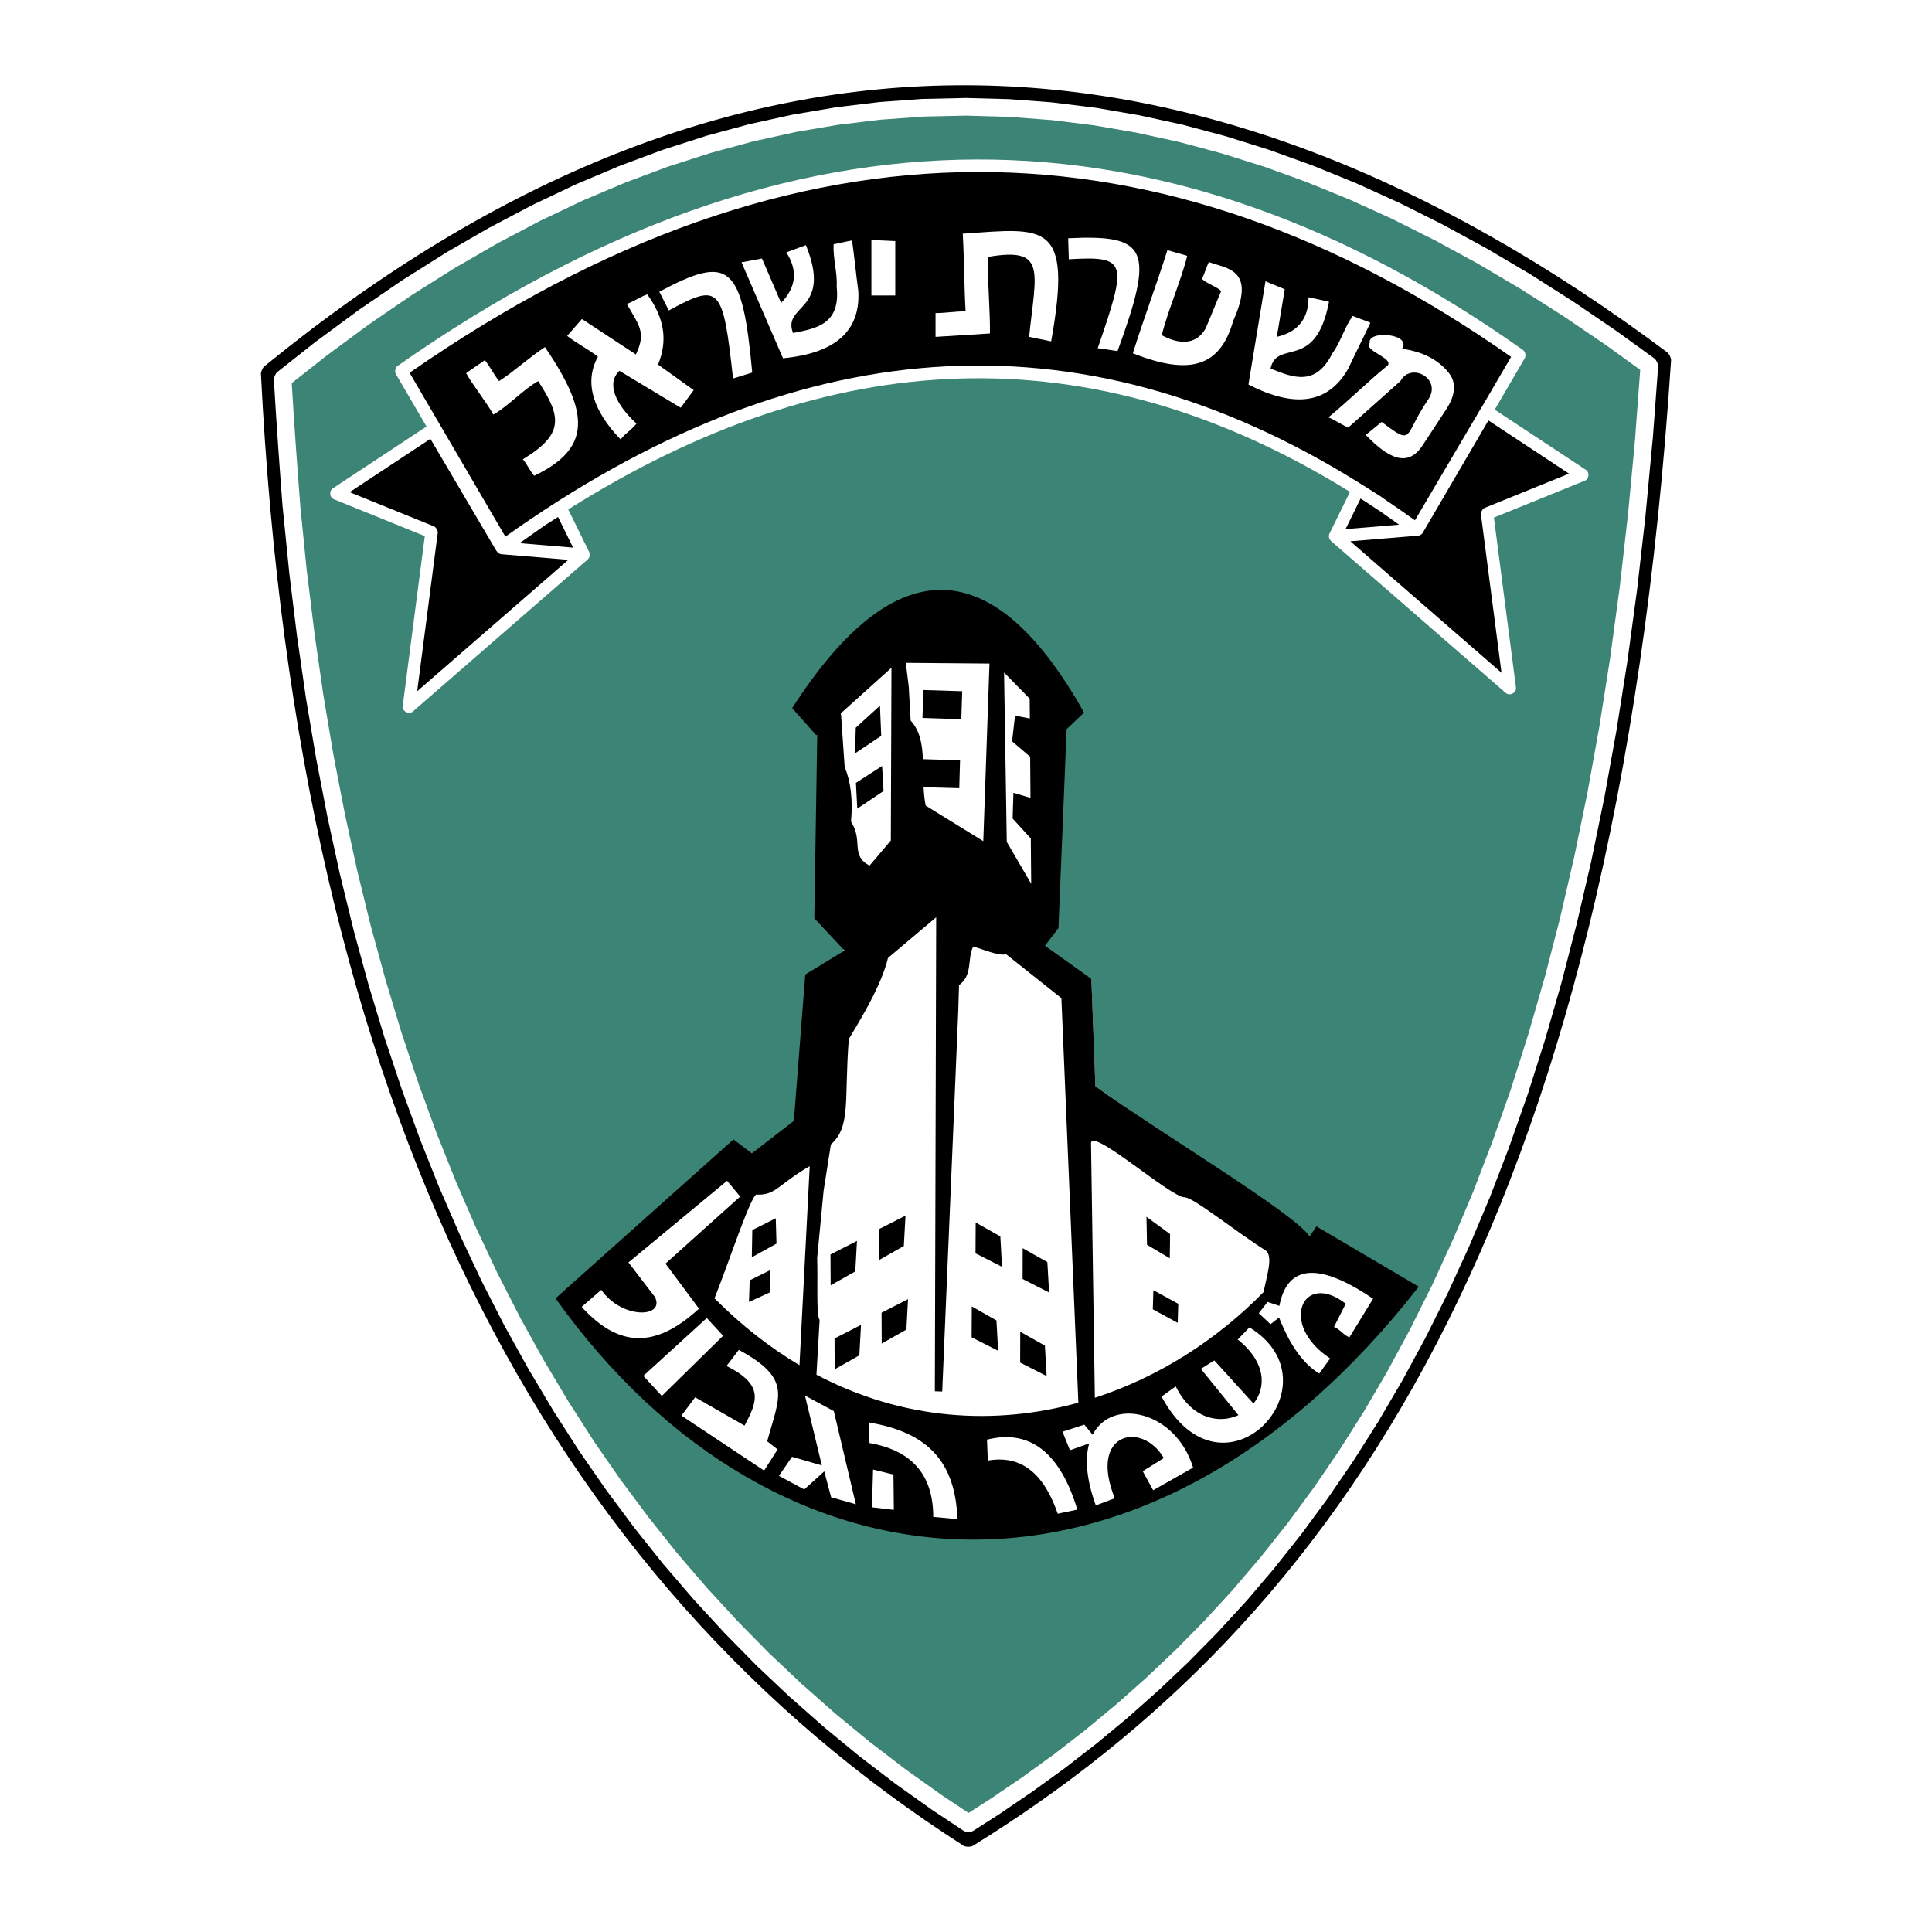 <?xml version="1.0" encoding="utf-8"?>
<!-- Generator: Adobe Illustrator 13.0.0, SVG Export Plug-In . SVG Version: 6.00 Build 14948)  -->
<!DOCTYPE svg PUBLIC "-//W3C//DTD SVG 1.0//EN" "http://www.w3.org/TR/2001/REC-SVG-20010904/DTD/svg10.dtd">
<svg version="1.0" id="Layer_1" xmlns="http://www.w3.org/2000/svg" xmlns:xlink="http://www.w3.org/1999/xlink" x="0px" y="0px"
	 width="192.756px" height="192.756px" viewBox="0 0 192.756 192.756" enable-background="new 0 0 192.756 192.756"
	 xml:space="preserve">
<g>
	<polygon fill-rule="evenodd" clip-rule="evenodd" fill="#FFFFFF" points="0,0 192.756,0 192.756,192.756 0,192.756 0,0 	"/>
	<path d="M26.359,36.561c46.676-38.089,93.345-36.268,140.01-1.385c0.16,0.12,0.367,0.56,0.354,0.759
		c-2.82,43.216-11.213,74.671-23.397,98.116c-12.21,23.494-28.224,38.939-46.258,50.105c-0.212,0.131-0.725,0.127-0.934-0.007
		c-20.664-13.234-37.281-31.555-49.189-55.791c-11.887-24.192-19.078-54.275-20.911-91.077
		C26.024,37.104,26.22,36.674,26.359,36.561L26.359,36.561z M164.933,36.3C119.221,2.31,73.514,0.545,27.814,37.64
		c1.856,36.355,8.974,66.067,20.709,89.949c11.671,23.753,27.915,41.746,48.094,54.783c17.587-10.985,33.208-26.153,45.15-49.132
		C153.797,110.093,162.099,79.012,164.933,36.3L164.933,36.3z"/>
	<polygon fill-rule="evenodd" clip-rule="evenodd" fill="#3C8476" points="28.201,37.818 28.565,43.949 29.087,50.57 29.736,57.034 
		30.511,63.338 31.397,69.493 32.41,75.498 33.541,81.344 34.783,87.048 36.144,92.601 37.623,98.005 39.213,103.265 
		40.922,108.384 42.734,113.352 44.664,118.186 46.705,122.876 48.849,127.425 51.104,131.839 53.469,136.111 55.937,140.249 
		58.508,144.26 61.19,148.128 63.975,151.87 66.854,155.485 69.845,158.966 72.93,162.32 76.11,165.556 79.401,168.657 
		82.779,171.64 86.26,174.503 89.835,177.24 93.514,179.858 96.623,181.924 99.258,180.238 102.509,178.023 105.713,175.705 
		108.854,173.27 111.946,170.706 114.969,168.024 117.936,165.216 120.838,162.265 123.679,159.172 126.439,155.928 
		129.137,152.534 131.756,148.982 134.295,145.272 136.763,141.38 139.145,137.313 141.438,133.073 143.653,128.636 
		145.773,124.008 147.807,119.182 149.737,114.15 151.58,108.913 153.312,103.455 154.95,97.774 156.478,91.874 157.901,85.734 
		159.215,79.358 160.409,72.737 161.493,65.87 162.458,58.75 163.297,51.369 164.017,43.72 164.555,36.481 160.789,33.751 
		156.478,30.817 152.174,28.08 147.862,25.532 143.559,23.19 139.263,21.039 134.959,19.085 130.664,17.336 126.376,15.786 
		122.08,14.441 117.793,13.294 113.505,12.36 109.225,11.625 104.938,11.095 100.658,10.771 96.377,10.652 92.098,10.747 
		87.818,11.055 83.539,11.569 79.25,12.297 74.971,13.239 70.683,14.401 66.396,15.778 62.107,17.376 57.82,19.188 53.524,21.229 
		49.229,23.491 44.925,25.975 40.621,28.688 36.318,31.631 32.014,34.804 28.201,37.818 	"/>
	<path fill="#FFFFFF" d="M29.107,38.223c0.243,4.104,0.536,8.179,0.859,12.279h-0.005l0.645,6.425l0.002,0l0.775,6.305h-0.001
		l0.883,6.136l1.006,5.965l0,0l1.127,5.826l0,0l1.242,5.704H35.64l1.35,5.509l0.002,0l1.476,5.389l1.587,5.251l-0.002,0.001
		l1.694,5.073l0,0l1.803,4.944l0.001-0.001l1.93,4.834l-0.001,0.001l2.019,4.639l0,0l2.133,4.525l0-0.001l2.255,4.415h-0.001
		l2.342,4.23l2.448,4.104h0l2.571,4.01l0,0.001l2.655,3.83l2.76,3.708h0l2.879,3.614l2.95,3.434l0,0l3.085,3.354h0l3.142,3.196
		l3.285,3.096l0,0l3.344,2.953l3.446,2.835l0-0.001l3.574,2.736l3.632,2.585l0,0l2.631,1.748l2.154-1.378l0.002,0.002l3.209-2.187
		l0,0l3.203-2.317l0.001,0.001l3.097-2.402l-0.001-0.001l3.093-2.563l0.001,0.002l2.979-2.644l-0.002-0.002l2.967-2.809l0.001,0.001
		l2.861-2.907l0,0l2.816-3.068l-0.001-0.001l2.761-3.243l0.001,0.001l2.675-3.365l2.593-3.516l2.516-3.677h-0.001l2.469-3.893
		l0.002,0.002l2.35-4.013h-0.001l2.28-4.216v-0.001l2.215-4.438l0.002,0.001l2.105-4.597l2.014-4.778l-0.002-0.001l1.93-5.031
		l0.002,0.001l1.826-5.189h-0.002l1.732-5.459l0,0l1.631-5.656l0.002,0.001l1.516-5.857h-0.001l1.424-6.139h0.001l1.31-6.355l0,0
		l1.189-6.592l1.079-6.838h-0.001l0.962-7.099l0,0l0.838-7.381l0.002,0l0.717-7.615l-0.005,0l0.502-6.756l-3.366-2.439v0
		l-4.267-2.904v0.001l-4.304-2.737v0l-4.287-2.533v-0.001l-4.248-2.312l-0.001,0.001l-4.296-2.151l0.001,0l-4.249-1.929
		l-4.289-1.746v-0.001l-4.219-1.526l0,0l-4.271-1.337l-4.251-1.137l-4.265-0.928l-4.214-0.725l-4.242-0.524v0.002l-4.28-0.324
		l0.001-0.001l-4.221-0.117l-4.212,0.093v0.001l-4.28,0.309v-0.002l-4.236,0.509l-4.208,0.714l0,0l-4.245,0.934l-4.278,1.16l0-0.001
		l-4.243,1.362l-4.241,1.581l-4.235,1.789l0,0.001l-4.278,2.032l-4.25,2.238l0.001,0.002l-4.303,2.484l-0.001-0.002l-4.248,2.678h0
		l-4.294,2.937l-4.263,3.143l0.001,0.002L29.107,38.223L29.107,38.223z M27.322,37.869c-0.011-0.188,0.186-0.625,0.333-0.741
		l3.813-3.014l0.027-0.017l4.304-3.172c0,0,0.024-0.017,0.024-0.017l4.304-2.943c0,0,0.027-0.017,0.027-0.017l4.304-2.713
		c0,0,0.027-0.021,0.027-0.021l4.304-2.484c0,0,0.031-0.014,0.031-0.014l4.296-2.262l0.034-0.017l4.295-2.041
		c0,0,0.034-0.014,0.034-0.014l4.288-1.812l0.035-0.013l4.288-1.599c0,0,0.037-0.014,0.038-0.014l4.288-1.376
		c0,0,0.038-0.014,0.038-0.014l4.288-1.163l0.044-0.01l4.28-0.941c0,0,0.041-0.007,0.042-0.007l4.288-0.728
		c0,0,0.041-0.007,0.041-0.007l4.28-0.514c0,0,0.041-0.007,0.041-0.007l4.28-0.308c0,0,0.044,0,0.045,0l4.28-0.095
		c0,0,0.041,0,0.041,0l4.28,0.119h0.041l4.28,0.324c0,0,0.04,0.007,0.041,0.007l4.288,0.53c0,0,0.04,0.007,0.041,0.007l4.279,0.736
		l0.038,0.007l4.288,0.934c0,0,0.04,0.01,0.041,0.01l4.287,1.147c0.001,0,0.034,0.01,0.035,0.01l4.295,1.345
		c0.001,0,0.038,0.014,0.038,0.014l4.288,1.55l0.03,0.011l4.296,1.748c0,0,0.03,0.014,0.031,0.014l4.304,1.954l0.03,0.014
		l4.296,2.152l0.027,0.017l4.304,2.342l0.027,0.014l4.312,2.547l0.023,0.014l4.304,2.737c0,0,0.024,0.017,0.024,0.017l4.312,2.935
		l0.021,0.014l3.766,2.729c0.169,0.123,0.379,0.565,0.364,0.773l-0.538,7.238l-0.007,0.017l-0.72,7.65v0.017l-0.839,7.381
		l-0.004,0.021l-0.965,7.12l-0.003,0.017l-1.084,6.867l-0.004,0.021l-1.194,6.622l-0.004,0.021l-1.312,6.376l-0.004,0.021
		l-1.424,6.139c0,0-0.007,0.024-0.007,0.024l-1.526,5.901c0,0.001-0.004,0.021-0.004,0.021l-1.638,5.68c0,0-0.007,0.023-0.007,0.024
		l-1.732,5.458l-0.01,0.024l-1.844,5.236c0,0.001-0.007,0.024-0.007,0.024l-1.93,5.031c-0.001,0-0.015,0.027-0.015,0.027
		l-2.032,4.826c-0.001,0-0.011,0.023-0.011,0.023l-2.12,4.628c0,0.001-0.011,0.027-0.011,0.027l-2.215,4.438l-0.014,0.024
		l-2.294,4.24c0,0-0.017,0.026-0.018,0.027l-2.381,4.066l-0.014,0.027l-2.469,3.892l-0.017,0.024l-2.539,3.71l-0.018,0.024
		l-2.618,3.552c-0.001,0-0.021,0.027-0.021,0.027l-2.697,3.394c0,0.001-0.017,0.024-0.017,0.024l-2.762,3.243
		c0,0.001-0.023,0.024-0.023,0.024l-2.841,3.093c0,0.001-0.02,0.021-0.02,0.021l-2.904,2.95l-0.021,0.024l-2.967,2.809l-0.023,0.017
		l-3.021,2.682c-0.001,0-0.021,0.021-0.021,0.021l-3.093,2.562l-0.024,0.018l-3.141,2.437l-0.021,0.017l-3.204,2.318l-0.021,0.014
		l-3.251,2.215l-0.021,0.018l-2.635,1.685c-0.22,0.141-0.739,0.135-0.958-0.01l-3.109-2.065c0,0-0.023-0.017-0.024-0.017
		l-3.679-2.619c0,0-0.023-0.017-0.024-0.017l-3.576-2.737l-0.024-0.021l-3.481-2.864c0,0-0.024-0.021-0.024-0.021l-3.377-2.982
		c0,0-0.021-0.017-0.021-0.017l-3.291-3.102c0,0-0.023-0.023-0.024-0.024l-3.18-3.235l-0.021-0.021l-3.085-3.354l-0.021-0.023
		l-2.99-3.481l-0.021-0.023l-2.88-3.615l-0.017-0.024l-2.785-3.741c0-0.001-0.017-0.024-0.017-0.024l-2.682-3.868
		c0-0.001-0.017-0.024-0.017-0.024l-2.571-4.011c0,0-0.014-0.023-0.014-0.024l-2.468-4.138l-0.014-0.023l-2.366-4.272
		c0,0-0.017-0.026-0.017-0.027l-2.255-4.414l-0.01-0.023l-2.144-4.549c0-0.001-0.01-0.024-0.01-0.024l-2.042-4.691l-0.014-0.027
		l-1.93-4.834l-0.007-0.023l-1.812-4.968c0-0.001-0.007-0.021-0.007-0.021l-1.709-5.118l-0.01-0.023l-1.59-5.261
		c0,0-0.007-0.024-0.007-0.024l-1.479-5.403c0,0-0.003-0.024-0.004-0.024l-1.36-5.553l-0.007-0.021l-1.242-5.704l-0.004-0.021
		l-1.131-5.846c0,0-0.004-0.021-0.004-0.021l-1.013-6.004c0,0-0.003-0.021-0.003-0.021l-0.886-6.154c0,0-0.003-0.018-0.003-0.018
		l-0.775-6.305v-0.02l-0.648-6.463l-0.007-0.018C27.872,46.377,27.575,42.136,27.322,37.869L27.322,37.869z"/>
	<polygon fill-rule="evenodd" clip-rule="evenodd" fill="#FFFFFF" points="82.003,69.517 85.144,91.288 78.578,114.515 
		65.343,129.403 68.159,135.384 81.679,144.624 112.484,145.66 130.664,123.351 109.288,108.367 108.885,97.664 102.912,94.262 
		105.412,70.237 93.34,62.84 82.003,69.517 	"/>
	<path fill-rule="evenodd" clip-rule="evenodd" d="M55.423,129.537c22.135,31.011,59.047,33.559,86.126-1.163l-10.213-6.021
		c-0.213,0.333-0.442,0.665-0.672,0.997c-1.701-2.437-14.952-10.315-21.376-14.983l-0.403-10.703l-4.628-3.307
		c0.443-0.593,0.894-1.179,1.345-1.764c0.27-6.614,0.538-13.235,0.815-19.849l1.74-1.646c-8.868-15.814-18.686-16.676-29.12-0.451
		l2.405,2.713l0.095-0.087c-0.095,6.115-0.198,12.23-0.293,18.345c1.005,1.076,2.009,2.144,3.014,3.22l-3.916,2.389l-1.139,14.604
		l-4.193,3.243l-1.828-1.393L55.423,129.537L55.423,129.537z M115.016,130.629l0.056-1.906l2.484,1.36l-0.056,1.898L115.016,130.629
		L115.016,130.629z M114.438,124.189l-0.056-2.792l2.357,1.725l-0.031,2.42L114.438,124.189L114.438,124.189z M74.797,127.741
		l2.081-1.036l-0.071,2.239l-2.081,0.957L74.797,127.741L74.797,127.741z M75.01,125.439l0.047-2.714l2.342-1.179l0.071,2.531
		L75.01,125.439L75.01,125.439z M101.781,135.945l2.642,1.345l-0.174-3.038l-2.46-1.384L101.781,135.945L101.781,135.945z
		 M87.699,122.631l2.643-1.345l-0.167,3.03l-2.46,1.392L87.699,122.631L87.699,122.631z M83.262,133.54l2.642-1.353l-0.167,3.038
		l-2.46,1.392L83.262,133.54L83.262,133.54z M87.953,130.969l2.642-1.353l-0.166,3.038l-2.46,1.393L87.953,130.969L87.953,130.969z
		 M97.327,125.044l2.643,1.345l-0.166-3.029l-2.461-1.393L97.327,125.044L97.327,125.044z M102.026,127.606l2.642,1.346l-0.174-3.03
		l-2.46-1.393L102.026,127.606L102.026,127.606z M96.939,133.422l2.643,1.345l-0.166-3.03l-2.46-1.392L96.939,133.422
		L96.939,133.422z M82.858,125.162l2.643-1.353l-0.167,3.038l-2.46,1.393L82.858,125.162L82.858,125.162z M126.083,128.896
		c-4.715,4.825-10.529,8.512-16.85,10.562l-0.38-25.283c-0.27-2.018,7.896,5.284,9.351,5.284c0.87,0,5.182,3.496,8.037,5.276
		C127.128,125.305,126.281,127.575,126.083,128.896L126.083,128.896z M107.588,139.948c-8.37,2.302-17.515,1.748-26.13-2.793
		l0.316-5.474c-0.356-0.372-0.166-4.106-0.245-6.155c0.213-2.238,0.427-4.478,0.641-6.716l0.728-4.629
		c2.025-1.787,1.313-4.422,1.788-10.521c1.961-3.221,3.346-5.8,3.908-8.085l4.81-4.058l-0.134,47.291l0.735,0.024l1.598-37.917
		l0.079-2.627c1.361-0.988,0.839-2.579,1.361-3.734c-0.182-0.419,2.326,0.894,3.346,0.657l5.506,4.374L107.588,139.948
		L107.588,139.948z M79.765,136.206c-2.919-1.732-5.759-3.939-8.48-6.669c1.487-3.702,3.829-10.948,4.288-10.348
		c1.835,0.056,2.121-1.06,5.213-2.84C80.445,122.853,80.105,129.664,79.765,136.206L79.765,136.206z M102.81,79.604l-1.701-0.506
		l-0.079,2.571l1.812,1.986c0.016,1.511,0.024,3.014,0.04,4.525c-0.815-1.392-1.63-2.792-2.437-4.185
		c-0.087-5.633-0.183-11.266-0.27-16.898l2.556,2.61c0.008,0.657,0.016,1.321,0.016,1.978l-1.479-0.285l-0.293,2.563l1.804,1.542
		C102.785,76.866,102.802,78.235,102.81,79.604L102.81,79.604z M92.122,68.844l3.876,0.119l-0.087,2.792l-3.876-0.126L92.122,68.844
		L92.122,68.844z M92.074,75.743l3.71,0.111l-0.079,2.785l-3.56-0.103c0.031,0.601,0.087,1.218,0.206,1.835
		c1.922,1.187,3.837,2.374,5.751,3.552c0.205-5.91,0.411-11.811,0.617-17.721l-8.347-0.071c0.095,0.792,0.198,1.59,0.293,2.381
		c0.063,1.124,0.126,2.255,0.19,3.378C91.805,72.942,92.019,74.263,92.074,75.743L92.074,75.743z M85.397,78.108l2.61-1.685
		l0.143,2.5l-2.619,1.756L85.397,78.108L85.397,78.108z M85.302,75.166l0.079-2.563l2.413-2.2l0.126,3.014L85.302,75.166
		L85.302,75.166z M99.376,66.281c-0.039-0.023-0.079-0.047-0.127-0.071h0.056L99.376,66.281L99.376,66.281z M88.941,66.622
		c-0.023,5.751-0.04,11.495-0.063,17.238c-0.712,0.839-1.417,1.669-2.128,2.508c-1.946-1.06-0.593-2.452-1.843-4.391
		c0.189-2.191-0.024-4.011-0.633-5.442c-0.119-1.717-0.237-3.434-0.356-5.15c-0.016-0.071-0.024-0.142-0.031-0.213L88.941,66.622
		L88.941,66.622z"/>
	<path fill-rule="evenodd" clip-rule="evenodd" fill="#FFFFFF" d="M59.987,128.69c2.065,2.951,6.392,2.809,5.356,0.713l-2.642-3.449
		l9.841-8.148l1.305,1.574l-7.452,6.692l3.346,4.493c-4.351,3.995-7.982,3.908-11.708-0.174L59.987,128.69L59.987,128.69z
		 M126.756,132.116l-1.163-1.092l0.87-1.131l1.179,0.396c0.902-4.723,4.786-3.821,9.351-0.712l-2.365,3.853
		c-0.633-0.27-0.901-0.783-1.534-1.045l1.171-2.31c-4.28-3.347-6.74,2.057-1.559,5.459l-1.084,1.511
		c-2.278-1.377-3.497-4.319-4.011-5.593L126.756,132.116L126.756,132.116z M115.887,139.339c6.139,11.407,17.886-1.306,8.772-6.906
		l-1.171,1.21c2.872,2.303,2.84,4.818,1.574,6.393l-3.908-4.304l-1.345,0.839l3.75,4.62c-1.946,0.894-4.651,0.371-6.258-2.872
		L115.887,139.339L115.887,139.339z M106.749,144.694l-0.743-1.851l2.175-0.704l0.831,1.005c1.954-3.798,8.322-2.334,10.023,3.282
		l-3.987,2.255c-0.349-0.633-0.696-1.266-1.037-1.898l2.104-1.313c-2.191-3.733-7.539-2.556-4.896,4.011l-1.891,0.712
		c-0.965-2.657-1.084-4.706-0.656-6.186L106.749,144.694L106.749,144.694z M105.53,151.023c-1.399-4.059-3.67-5.878-6.978-5.301
		l-0.078-2.088c4.532-1.132,7.404,1.646,9.01,6.978L105.53,151.023L105.53,151.023z M93.11,151.34c0-4.304-2.247-6.653-6.36-7.365
		c-0.023-0.688-0.055-1.368-0.087-2.057c6.02,0.989,8.663,4.042,8.86,9.644C94.717,151.49,93.917,151.411,93.11,151.34L93.11,151.34
		z M86.995,150.383l0.111-3.766l2.033,0.498l0.04,3.521L86.995,150.383L86.995,150.383z M77.716,147.242l1.305-1.898l2.975,0.861
		l-1.685-6.969l2.88,1.55l2.199,9.296l-2.468-0.704l-0.688-2.579l-1.994,1.804L77.716,147.242L77.716,147.242z M67.985,141.237
		l8.251,5.482l1.345-2.112l-1.037-0.807c1.21-4.478,2.54-6.218-2.832-9.121c-0.411,0.529-0.815,1.067-1.226,1.605
		c3.75,1.875,3.101,3.521,1.795,5.949l-4.928-2.824L67.985,141.237L67.985,141.237z M64.188,137.274l6.329-5.775l1.629,1.772
		l-6.115,6.004L64.188,137.274L64.188,137.274z"/>
	<path fill="#FFFFFF" d="M41.202,70.979L58.63,55.821l-0.001-0.002c0.198-0.177,0.285-0.476,0.155-0.74l-2.091-4.254
		c26.003-16.386,52.002-17.846,77.995-1.752l-2.044,4.159c-0.13,0.265-0.043,0.563,0.155,0.741l-0.002,0.001l17.428,15.158
		c0.409,0.356,1.092-0.009,1.022-0.547l-2.201-16.945l9.058-3.673c0.451-0.183,0.516-0.827,0.109-1.095l-9.086-5.998l2.999-5.132
		c0.143-0.245,0.055-0.656-0.178-0.82c-17.675-12.524-35.841-19.068-54.549-19.009C78.693,15.972,59.468,22.628,39.678,36.5
		c-0.234,0.164-0.324,0.578-0.18,0.825c0.919,1.572,1.838,3.145,3.057,5.228l-9.341,6.166c-0.406,0.268-0.341,0.912,0.11,1.095
		l9.057,3.673L40.18,70.431C40.11,70.969,40.793,71.334,41.202,70.979L41.202,70.979z"/>
	<path d="M134.725,54.005l15.08,13.116l-2.052-15.8c-0.03-0.23,0.167-0.568,0.382-0.655l8.406-3.409l-8.043-5.308l-6.554,11.213
		c-0.123,0.21-0.389,0.32-0.631,0.293L134.725,54.005L134.725,54.005z"/>
	<path d="M56.702,55.852L41.622,68.967l2.052-15.8c0.03-0.23-0.167-0.567-0.382-0.655l-8.406-3.408l8.056-5.318l6.598,11.199
		l0.015-0.008c0.091,0.17,0.254,0.299,0.469,0.318L56.702,55.852L56.702,55.852z"/>
	<polygon points="57.179,54.637 51.836,54.191 54.418,52.373 55.676,51.579 57.179,54.637 	"/>
	<path d="M40.865,37.194c19.408-13.498,38.237-19.978,56.535-20.035c18.28-0.057,36.053,6.292,53.363,18.448l-2.957,5.059
		c-0.022,0.025-0.042,0.052-0.06,0.082l-6.577,11.164c-0.932-0.67-1.863-1.319-2.796-1.945l-0.651-0.458l-0.026-0.017l-1.867-1.179
		c-0.016-0.01-0.031-0.019-0.049-0.027c-28.458-17.846-56.912-14.985-85.36,5.255C49.042,51.186,44.984,44.243,40.865,37.194
		L40.865,37.194z"/>
	<path d="M137.792,51.078c-0.682-0.458-1.362-0.905-2.044-1.339l-1.5,3.052l5.342-0.446L137.792,51.078L137.792,51.078z"/>
	<path fill-rule="evenodd" clip-rule="evenodd" fill="#FFFFFF" d="M137.854,42.098c-0.585,0.482-1.004,0.807-1.59,1.297
		c2.152,2.223,4.169,3.417,5.72,0.965c0.791-1.21,1.582-2.421,2.373-3.624c0.886-1.416,0.941-2.603,0.166-3.56
		c-1.075-1.337-2.649-2.097-4.636-2.381c0.997-1.527-3.505-1.883-3.228-0.562c-0.656,0.735,2.326,1.471,1.812,2.207
		c-2.112,1.732-3.828,3.465-5.933,5.197c0.791,0.34,1.187,0.681,1.978,1.021c1.732-1.542,3.465-3.093,5.205-4.636
		c1.061-1.962,4.264-0.19,2.714,1.922C140.007,43.514,141.091,44.558,137.854,42.098L137.854,42.098z"/>
	<path fill-rule="evenodd" clip-rule="evenodd" fill="#FFFFFF" d="M126.258,28.064c-0.57,3.433-1.132,6.867-1.701,10.3
		c4.676,2.413,7.998,1.883,9.96-1.59c0.68-1.463,1.526-3.109,2.207-4.58c-0.53-0.222-1.227-0.451-1.756-0.673
		c-0.792,1.052-1.242,2.674-2.033,3.726c-1.661,3.291-3.829,2.476-6.171,1.527c0.641-3.014,4.493,0.372,5.83-6.669
		c-0.68-0.15-1.36-0.301-2.041-0.451c0,2.144-1.052,3.465-3.164,3.956c0.261-1.583,0.53-3.165,0.791-4.747
		C127.539,28.594,126.898,28.333,126.258,28.064L126.258,28.064z"/>
	<path fill-rule="evenodd" clip-rule="evenodd" fill="#FFFFFF" d="M116.472,24.955c-1.036,3.299-2.413,6.993-3.449,10.292
		c5.767,2.294,8.733,1.274,10.008-3.22c2.349-5.205-0.649-5.213-2.429-5.886c-0.229,0.491-0.451,1.21-0.681,1.701
		c0.641,0.53,1.281,0.656,1.922,1.187c-0.521,1.202-1.052,2.579-1.582,3.789c-1.036,1.756-2.863,1.44-4.351,0.625
		c0.601-2.452,1.938-5.466,2.539-7.918C117.848,25.334,117.073,25.145,116.472,24.955L116.472,24.955z"/>
	<path fill-rule="evenodd" clip-rule="evenodd" fill="#FFFFFF" d="M109.518,34.741c0.657,0.095,1.313,0.19,1.979,0.285
		c3.741-10.205,2.998-11.637-4.921-11.257c0,0.641,0.055,1.456,0.055,2.096C112.421,25.54,112.532,26.022,109.518,34.741
		L109.518,34.741z"/>
	<path fill-rule="evenodd" clip-rule="evenodd" fill="#FFFFFF" d="M104.874,34.06c2.16-12.056-0.601-11.321-8.821-10.743
		c0.15,2.634,0.135,5.11,0.285,7.745c-1.06,0-1.946,0.174-2.999,0.174c0,0.791,0,1.582,0,2.374c1.693-0.111,3.734-0.229,5.427-0.34
		c0.04-1.994-0.261-5.633-0.222-7.634c5.918-1.021,4.811,1.384,4.13,7.974C103.466,33.759,104.083,33.91,104.874,34.06
		L104.874,34.06z"/>
	<polygon fill-rule="evenodd" clip-rule="evenodd" fill="#FFFFFF" points="89.321,29.479 89.321,24.053 86.94,23.942 86.94,29.479 
		89.321,29.479 	"/>
	<path fill-rule="evenodd" clip-rule="evenodd" fill="#FFFFFF" d="M58.057,31.829c1.661,1.1,3.718,2.429,5.387,3.537
		c1.013-2.16,0.388-2.793-0.91-5.04c0.736-0.261,1.306-0.696,2.041-0.958c1.732,2.39,2.057,4.628,1.076,7.009
		c1.107,0.799,2.444,1.756,3.56,2.547c-0.435,0.585-0.87,1.171-1.297,1.756c-2.041-1.226-4.074-2.453-6.115-3.679
		c-1.337,1.242-0.372,3.354,1.701,5.261c-0.53,0.681-1.06,0.902-1.582,1.582c-2.595-2.697-3.742-5.561-2.263-8.259
		c-0.965-0.744-2.104-1.321-3.069-2.073C57.076,32.953,57.566,32.391,58.057,31.829L58.057,31.829z"/>
	<path fill-rule="evenodd" clip-rule="evenodd" fill="#FFFFFF" d="M52.164,45.824c0.38,0.419,0.751,1.226,1.131,1.646
		c5.743-2.745,5.545-6.273,1.076-12.839c-1.471,0.941-3.109,2.452-4.581,3.394c-0.53-0.68-0.886-1.416-1.416-2.096
		c-0.569,0.419-1.305,0.886-1.867,1.305c0.641,1.163,2.073,2.959,2.713,4.129c1.432-0.799,3.038-2.547,4.47-3.338
		C56.04,41.607,56.285,43.324,52.164,45.824L52.164,45.824z"/>
	<path fill-rule="evenodd" clip-rule="evenodd" fill="#FFFFFF" d="M73.982,26.173c1.376,3.188,2.753,6.384,4.138,9.572
		c5.237-0.499,7.737-2.737,7.515-6.708c-0.222-1.606-0.396-3.449-0.625-5.047c-0.562,0.095-1.274,0.277-1.835,0.372
		c-0.095,1.321,0.396,2.927,0.301,4.24c0.388,3.671-1.883,4.153-4.359,4.62c-1.1-2.888,3.979-2.12,1.29-8.766
		c-0.649,0.246-1.306,0.483-1.954,0.72c1.163,1.812,0.989,3.489-0.522,5.047c-0.641-1.479-1.274-2.951-1.907-4.43
		C75.343,25.919,74.662,26.046,73.982,26.173L73.982,26.173z"/>
	<path fill-rule="evenodd" clip-rule="evenodd" fill="#FFFFFF" d="M73.136,37.763c0.641-0.198,1.273-0.396,1.914-0.593
		c-0.989-10.823-2.278-11.803-9.271-8.062c0.277,0.578,0.672,1.29,0.949,1.867C71.822,28.198,72.123,28.594,73.136,37.763
		L73.136,37.763z"/>
</g>
</svg>
